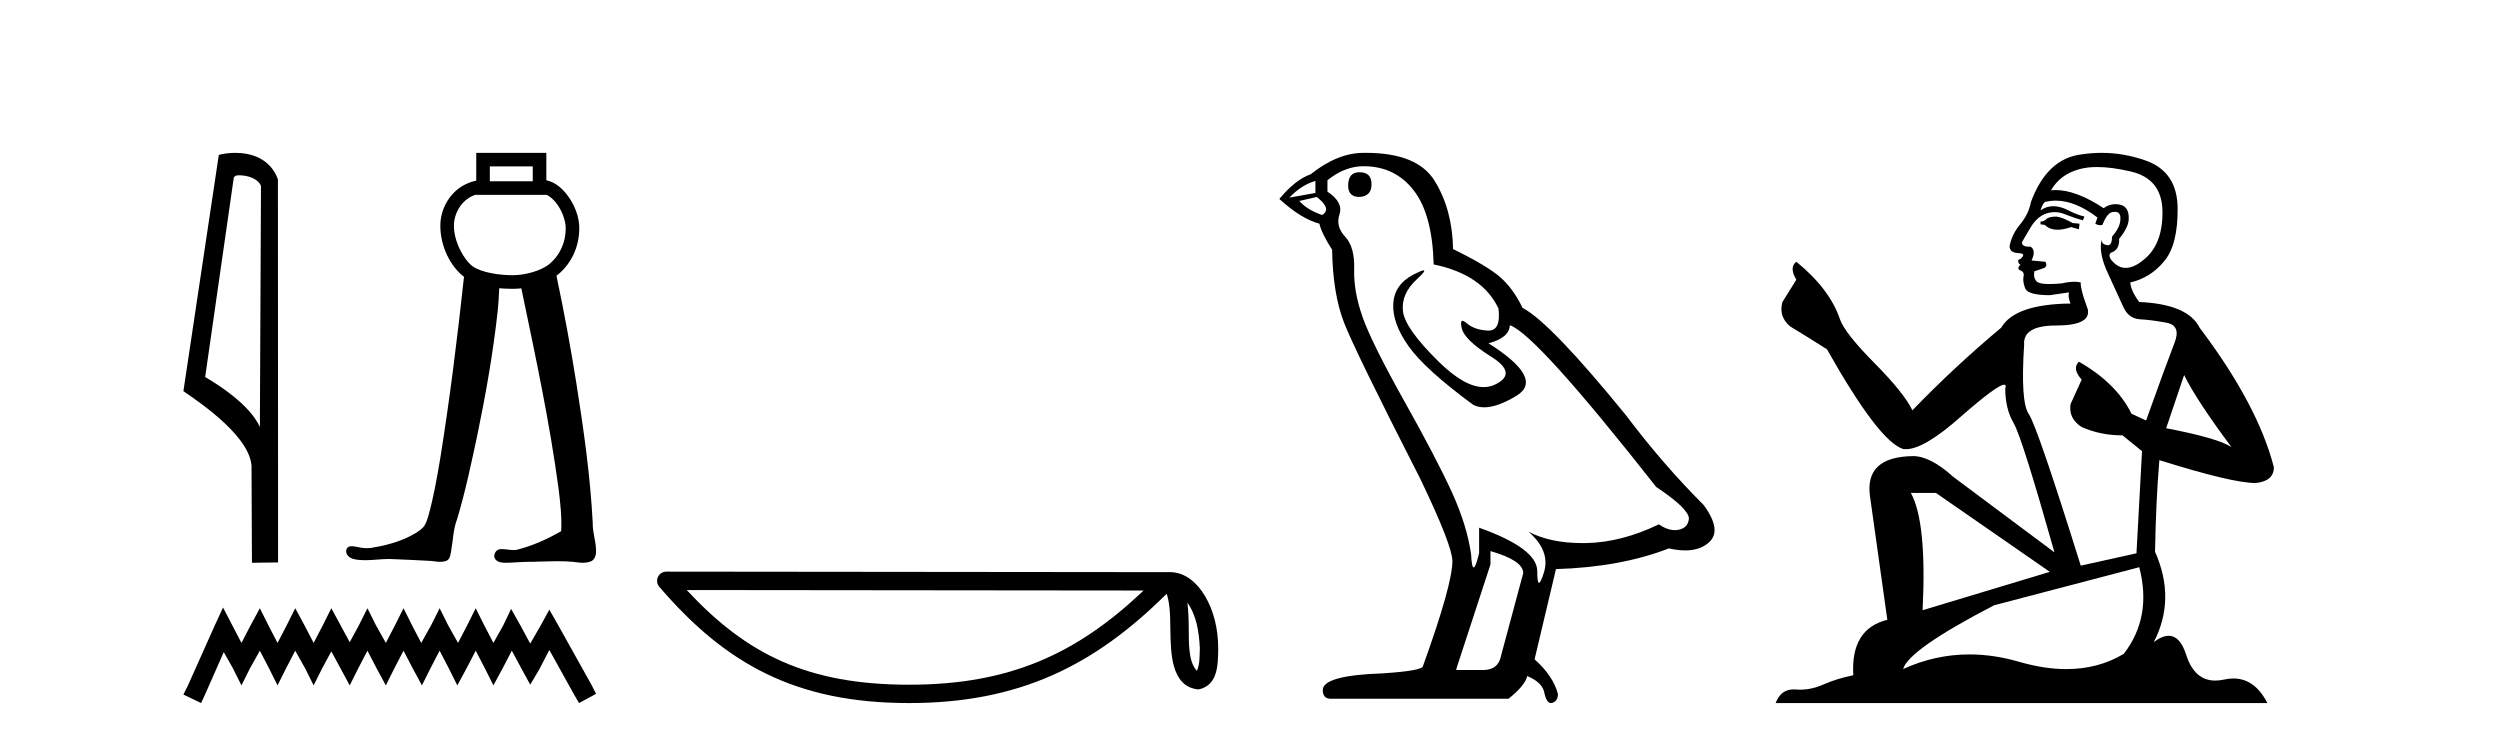 <?xml version='1.0' encoding='UTF-8' standalone='yes'?><svg xmlns='http://www.w3.org/2000/svg' xmlns:xlink='http://www.w3.org/1999/xlink' width='138.0' height='41.0' ><path d='M 13.205 9.676 C 13.67 9.676 14.24 9.855 14.406 10.264 L 14.345 23.572 L 14.345 23.572 C 14.109 23.037 13.408 22.043 11.325 20.811 L 12.906 9.797 C 12.98 9.718 12.978 9.676 13.205 9.676 ZM 14.345 23.572 L 14.345 23.572 C 14.345 23.572 14.345 23.572 14.345 23.572 L 14.345 23.572 L 14.345 23.572 ZM 12.984 8.437 C 12.627 8.437 12.306 8.488 12.078 8.55 L 10.124 21.592 C 11.158 22.3 13.999 24.24 13.885 25.925 L 13.907 31.065 L 15.35 31.046 L 15.341 9.894 C 14.912 8.735 13.846 8.437 12.984 8.437 Z' style='fill:#000000;stroke:none' /><path d='M 29.408 9.187 L 29.408 10.007 L 27.039 10.007 L 27.039 9.187 ZM 26.289 10.741 L 26.289 10.757 L 30.158 10.757 L 30.158 10.744 C 30.358 10.838 30.577 11.025 30.763 11.286 C 31.04 11.673 31.223 12.192 31.226 12.574 C 31.233 13.459 30.845 14.139 30.348 14.556 C 29.877 14.952 28.99 15.192 28.296 15.192 C 27.583 15.192 26.579 15.049 26.098 14.704 C 25.619 14.361 25.059 13.362 25.056 12.467 C 25.055 12.035 25.223 11.567 25.528 11.226 C 25.727 11.003 25.977 10.83 26.289 10.741 C 26.289 10.741 26.289 10.741 26.289 10.741 C 26.289 10.741 26.289 10.741 26.289 10.741 ZM 26.289 8.437 L 26.289 8.812 L 26.289 9.972 C 25.748 10.081 25.295 10.36 24.968 10.726 C 24.532 11.214 24.304 11.848 24.306 12.469 C 24.31 13.616 24.875 14.721 25.613 15.279 C 25.249 18.63 24.837 21.977 24.301 25.306 C 24.122 26.37 23.936 27.436 23.647 28.475 C 23.578 28.695 23.512 28.929 23.36 29.105 C 23.12 29.352 22.806 29.513 22.501 29.663 C 21.862 29.958 21.172 30.137 20.478 30.246 C 20.406 30.255 20.333 30.26 20.26 30.26 C 20.062 30.26 19.865 30.228 19.673 30.183 C 19.592 30.169 19.503 30.15 19.417 30.15 C 19.346 30.15 19.278 30.163 19.216 30.2 C 19.072 30.307 19.081 30.533 19.194 30.66 C 19.346 30.856 19.614 30.889 19.845 30.911 C 19.948 30.919 20.051 30.923 20.154 30.923 C 20.597 30.923 21.04 30.856 21.484 30.856 C 21.585 30.856 21.687 30.86 21.789 30.868 C 22.458 30.899 23.127 30.921 23.795 30.964 C 23.959 30.981 24.133 31.013 24.303 31.013 C 24.434 31.013 24.563 30.994 24.683 30.935 C 24.852 30.829 24.865 30.607 24.901 30.43 C 25.01 29.835 25.013 29.216 25.235 28.647 C 25.692 27.129 26.015 25.574 26.347 24.025 C 26.814 21.771 27.215 19.501 27.468 17.214 C 27.51 16.781 27.546 16.347 27.557 15.912 C 27.818 15.935 28.07 15.942 28.296 15.942 C 28.452 15.942 28.614 15.934 28.778 15.917 C 29.544 19.599 30.341 23.28 30.838 27.01 C 30.929 27.775 31.019 28.548 30.977 29.319 C 30.203 29.769 29.374 30.137 28.505 30.354 C 28.456 30.361 28.407 30.363 28.358 30.363 C 28.139 30.363 27.92 30.311 27.7 30.311 C 27.652 30.311 27.605 30.313 27.557 30.319 C 27.339 30.382 27.199 30.671 27.339 30.865 C 27.47 31.045 27.71 31.065 27.918 31.065 C 27.928 31.065 27.939 31.065 27.949 31.065 C 28.382 31.058 28.814 31.011 29.248 31.011 C 29.289 31.011 29.329 31.011 29.37 31.012 C 29.841 31.003 30.313 30.979 30.784 30.979 C 31.067 30.979 31.35 30.987 31.632 31.013 C 31.808 31.036 31.993 31.064 32.174 31.064 C 32.341 31.064 32.505 31.04 32.659 30.969 C 32.864 30.844 32.914 30.579 32.901 30.355 C 32.893 29.861 32.707 29.388 32.72 28.893 C 32.589 26.31 32.223 23.747 31.822 21.195 C 31.503 19.195 31.138 17.202 30.716 15.221 C 30.755 15.192 30.793 15.162 30.83 15.131 C 31.49 14.577 31.985 13.678 31.976 12.569 C 31.972 11.975 31.734 11.355 31.373 10.85 C 31.067 10.421 30.657 10.051 30.158 9.951 L 30.158 8.812 L 30.158 8.437 Z' style='fill:#000000;stroke:none' /><path d='M 12.312 33.535 L 11.843 34.551 L 10.359 37.872 L 10.124 38.341 L 11.101 38.809 L 11.335 38.301 L 12.351 35.996 L 12.859 36.895 L 13.328 37.833 L 13.797 36.895 L 14.344 35.918 L 14.851 36.895 L 15.32 37.833 L 15.789 36.895 L 16.297 35.918 L 16.844 36.895 L 17.313 37.833 L 17.782 36.895 L 18.289 35.957 L 18.797 36.895 L 19.305 37.833 L 19.774 36.895 L 20.282 35.918 L 20.79 36.895 L 21.298 37.833 L 21.767 36.895 L 22.274 35.918 L 22.782 36.895 L 23.29 37.833 L 23.759 36.895 L 24.267 35.918 L 24.775 36.895 L 25.244 37.833 L 25.752 36.895 L 26.259 35.918 L 26.767 36.895 L 27.236 37.833 L 27.744 36.895 L 28.252 35.918 L 28.799 36.934 L 29.268 37.794 L 29.776 36.934 L 30.323 35.879 L 31.69 38.341 L 31.963 38.809 L 32.901 38.301 L 32.667 37.833 L 30.791 34.473 L 30.323 33.652 L 29.854 34.512 L 29.268 35.528 L 28.721 34.512 L 28.213 33.613 L 27.783 34.512 L 27.236 35.489 L 26.728 34.512 L 26.259 33.574 L 25.791 34.512 L 25.283 35.489 L 24.736 34.512 L 24.267 33.574 L 23.798 34.512 L 23.251 35.489 L 22.743 34.512 L 22.274 33.574 L 21.806 34.512 L 21.298 35.489 L 20.751 34.512 L 20.282 33.574 L 19.813 34.512 L 19.305 35.449 L 18.797 34.512 L 18.289 33.574 L 17.821 34.512 L 17.313 35.489 L 16.805 34.512 L 16.297 33.574 L 15.828 34.512 L 15.32 35.489 L 14.812 34.512 L 14.344 33.574 L 13.836 34.512 L 13.328 35.489 L 12.82 34.512 L 12.312 33.535 Z' style='fill:#000000;stroke:none' /><path d='M 65.543 33.263 C 66.061 33.998 66.187 34.906 66.231 35.78 C 66.211 36.194 66.243 36.641 66.071 37.029 C 65.587 36.547 65.63 35.433 65.619 34.809 C 65.619 34.195 65.598 33.691 65.543 33.263 ZM 37.91 32.57 L 63.128 32.597 C 59.444 36.089 55.749 37.796 50.182 37.796 C 44.591 37.796 41.208 36.131 37.91 32.57 ZM 36.778 31.554 C 36.58 31.554 36.4 31.669 36.317 31.849 C 36.234 32.029 36.264 32.241 36.393 32.391 C 40.057 36.667 43.945 38.809 50.182 38.809 C 56.253 38.809 60.4 36.751 64.399 32.776 C 64.537 33.157 64.605 33.756 64.605 34.809 C 64.63 35.98 64.621 37.921 66.158 38.057 C 67.239 37.834 67.238 36.679 67.245 35.78 C 67.245 34.675 66.974 33.673 66.523 32.911 C 66.072 32.15 65.404 31.583 64.595 31.583 L 36.779 31.554 C 36.778 31.554 36.778 31.554 36.778 31.554 Z' style='fill:#000000;stroke:none' /><path d='M 75.045 9.507 Q 74.418 9.507 74.418 10.245 Q 74.418 10.872 75.045 10.872 Q 75.709 10.835 75.709 10.171 Q 75.709 9.507 75.045 9.507 ZM 72.611 9.987 L 72.611 10.651 L 71.173 10.909 Q 71.837 10.208 72.611 9.987 ZM 72.685 10.872 Q 73.533 11.536 72.98 11.868 Q 72.132 11.573 71.726 11.093 L 72.685 10.872 ZM 75.267 9.175 Q 77 9.175 78.033 10.503 Q 79.066 11.831 79.139 14.597 Q 81.832 15.15 82.717 17.031 Q 82.86 18.249 82.168 18.249 Q 82.148 18.249 82.127 18.248 Q 81.389 18.211 80.965 17.843 Q 80.811 17.709 80.732 17.709 Q 80.594 17.709 80.688 18.119 Q 80.836 18.765 82.311 19.687 Q 83.786 20.609 82.551 21.217 Q 82.244 21.368 81.898 21.368 Q 80.849 21.368 79.434 19.982 Q 77.553 18.138 77.443 17.179 Q 77.332 16.22 78.217 15.408 Q 78.744 14.926 78.579 14.926 Q 78.466 14.926 78.033 15.15 Q 76.963 15.703 76.908 16.773 Q 76.853 17.843 77.756 19.115 Q 78.66 20.388 81.315 22.342 Q 81.587 22.484 81.93 22.484 Q 82.659 22.484 83.713 21.844 Q 85.262 20.904 82.164 18.949 Q 83.307 18.654 83.344 17.953 Q 84.782 18.433 91.421 26.879 Q 93.192 28.059 93.228 28.612 Q 93.192 29.129 92.675 29.239 Q 92.565 29.263 92.45 29.263 Q 92.032 29.263 91.569 28.944 Q 89.503 29.94 87.567 29.977 Q 87.465 29.979 87.365 29.979 Q 85.565 29.979 84.377 29.35 L 84.377 29.35 Q 85.594 30.42 85.225 31.6 Q 85.046 32.172 84.954 32.172 Q 84.856 32.172 84.856 31.526 Q 84.856 30.272 81.647 29.129 L 81.647 30.53 Q 81.458 31.324 81.347 31.324 Q 81.241 31.324 81.205 30.604 Q 80.983 29.018 80.154 27.192 Q 79.324 25.367 77.516 22.139 Q 75.709 18.912 75.211 17.492 Q 74.713 16.072 74.75 14.855 Q 74.787 13.638 74.252 13.066 Q 73.718 12.495 73.939 11.831 Q 74.16 11.167 73.275 10.577 L 73.275 9.95 Q 74.234 9.175 75.267 9.175 ZM 82.274 30.42 Q 84.082 30.936 84.082 31.637 L 82.864 36.173 Q 82.717 36.985 81.869 36.985 L 80.393 36.985 L 80.393 36.911 L 82.274 31.157 L 82.274 30.42 ZM 75.4 8.437 Q 75.334 8.437 75.267 8.438 Q 73.828 8.438 72.353 9.618 Q 71.505 9.913 70.619 10.983 Q 71.837 12.089 72.832 12.347 Q 72.943 12.864 73.533 13.786 Q 73.57 16.22 74.197 17.824 Q 74.824 19.429 78.402 26.436 Q 80.172 30.124 80.172 30.973 Q 80.172 32.264 78.549 36.763 Q 78.549 37.022 76.336 37.169 Q 73.017 37.28 73.017 38.091 Q 73.017 38.571 73.459 38.571 L 83.27 38.571 Q 84.192 37.833 84.303 37.317 Q 85.188 37.685 85.262 38.312 Q 85.386 38.809 85.615 38.809 Q 85.658 38.809 85.704 38.792 Q 85.999 38.681 85.999 38.312 Q 85.741 37.317 84.709 36.394 L 85.889 31.415 Q 89.466 31.305 92.122 30.272 Q 92.614 30.383 93.023 30.383 Q 93.843 30.383 94.335 29.94 Q 95.073 29.276 94.04 27.875 Q 91.79 25.625 89.761 22.932 Q 85.594 17.806 84.045 16.994 Q 83.528 15.925 82.809 15.298 Q 82.09 14.671 80.209 13.749 Q 80.172 11.573 79.195 9.987 Q 78.239 8.437 75.4 8.437 Z' style='fill:#000000;stroke:none' /><path d='M 113.525 11.955 Q 113.098 11.955 112.962 12.091 Q 112.842 12.228 112.637 12.228 L 112.637 12.382 L 112.876 12.416 Q 113.141 12.681 113.581 12.681 Q 113.907 12.681 114.328 12.535 L 114.755 12.655 L 114.79 12.348 L 114.414 12.313 Q 113.867 12.006 113.525 11.955 ZM 115.763 9.22 Q 116.551 9.22 117.591 9.46 Q 119.351 9.853 119.368 11.681 Q 119.385 13.492 118.343 14.329 Q 117.792 14.788 117.339 14.788 Q 116.95 14.788 116.634 14.449 Q 116.327 14.141 116.515 13.953 Q 117.01 13.8 116.976 13.185 Q 117.506 12.535 117.506 12.074 Q 117.539 11.27 116.767 11.27 Q 116.736 11.27 116.703 11.271 Q 116.361 11.305 116.122 11.493 Q 114.611 10.491 113.461 10.491 Q 113.337 10.491 113.218 10.503 L 113.218 10.503 Q 113.713 9.631 114.772 9.341 Q 115.205 9.22 115.763 9.22 ZM 120.564 20.701 Q 121.23 22.068 123.177 24.682 Q 122.443 24.186 119.573 23.639 L 120.564 20.701 ZM 113.48 11.076 Q 114.558 11.076 115.78 12.006 L 115.661 12.348 Q 115.804 12.431 115.939 12.431 Q 115.997 12.431 116.054 12.416 Q 116.327 11.698 116.669 11.698 Q 116.71 11.693 116.746 11.693 Q 117.075 11.693 117.044 12.108 Q 117.044 12.535 116.583 13.065 Q 116.583 13.538 116.353 13.538 Q 116.317 13.538 116.276 13.526 Q 115.968 13.458 116.019 13.185 L 116.019 13.185 Q 115.814 13.953 116.378 15.132 Q 116.925 16.328 117.215 16.96 Q 117.506 17.592 118.138 17.626 Q 118.77 17.66 119.59 17.814 Q 120.41 17.968 120.034 18.925 Q 119.658 19.881 118.462 23.212 L 117.659 22.837 Q 116.822 21.145 114.755 19.967 L 114.755 19.967 Q 114.362 20.342 114.909 20.957 L 114.294 22.307 Q 114.175 23.11 114.909 23.571 Q 115.934 24.032 117.164 24.032 L 118.24 24.904 L 117.933 30.541 L 114.858 31.224 Q 112.449 23.52 111.988 22.854 Q 111.527 22.187 111.732 19.044 Q 111.646 17.968 113.491 17.968 Q 115.405 17.968 115.251 17.097 L 115.012 16.396 Q 114.824 15.747 114.858 15.593 Q 114.708 15.552 114.508 15.552 Q 114.209 15.552 113.799 15.645 Q 113.411 15.679 113.131 15.679 Q 112.569 15.679 112.432 15.542 Q 112.227 15.337 112.295 14.978 L 112.842 14.79 Q 113.03 14.688 112.91 14.449 L 112.142 14.38 Q 112.415 13.8 112.073 13.612 Q 112.022 13.615 111.976 13.615 Q 111.612 13.615 111.612 13.373 Q 111.732 13.15 112.09 12.553 Q 112.449 11.955 112.962 11.784 Q 113.192 11.71 113.419 11.71 Q 113.714 11.71 114.004 11.835 Q 114.516 12.04 114.977 12.16 L 115.063 11.955 Q 114.636 11.852 114.175 11.613 Q 113.73 11.382 113.346 11.382 Q 112.962 11.382 112.637 11.613 Q 112.722 11.305 112.876 11.152 Q 113.172 11.076 113.48 11.076 ZM 106.863 27.21 L 113.15 31.566 L 106.128 33.684 Q 106.368 28.816 105.479 27.21 ZM 118.087 31.31 Q 118.804 34.06 117.232 36.093 Q 115.825 36.934 114.063 36.934 Q 112.853 36.934 111.475 36.537 Q 110.064 36.124 108.712 36.124 Q 106.824 36.124 105.052 36.93 Q 105.36 35.854 110.075 33.411 L 118.087 31.31 ZM 116.008 8.437 Q 115.461 8.437 114.909 8.521 Q 112.996 8.743 112.107 11.152 Q 111.988 11.801 111.527 12.365 Q 111.065 12.911 110.929 13.578 Q 110.929 13.953 111.407 13.97 Q 111.885 13.988 111.527 14.295 Q 111.373 14.329 111.407 14.449 Q 111.424 14.568 111.527 14.603 Q 111.305 14.842 111.527 14.927 Q 111.766 15.03 111.697 15.269 Q 111.646 15.525 111.783 15.901 Q 111.92 16.294 113.15 16.294 L 114.209 16.14 L 114.209 16.14 Q 114.14 16.396 114.294 16.755 Q 111.219 16.789 110.467 18.087 Q 107.888 20.24 105.565 22.649 Q 105.103 21.692 103.463 20.035 Q 101.84 18.395 101.567 17.626 Q 101.003 15.952 99.158 14.449 Q 98.748 14.756 99.158 15.44 L 98.39 16.67 Q 98.168 17.472 98.817 18.019 Q 99.808 18.617 100.85 19.283 Q 103.72 24.374 105.052 24.784 Q 105.126 24.795 105.206 24.795 Q 106.22 24.795 108.247 22.99 Q 110.255 21.235 110.629 21.235 Q 110.761 21.235 110.69 21.453 Q 110.69 22.563 111.151 23.349 Q 111.612 24.135 113.406 30.49 L 107.82 26.322 Q 106.555 25.177 105.599 25.177 Q 102.917 25.211 103.224 27.398 L 104.181 34.214 Q 102.148 34.709 102.302 37.272 Q 101.379 37.46 100.611 37.801 Q 99.99 38.07 99.357 38.07 Q 99.224 38.07 99.09 38.058 Q 99.044 38.055 99 38.055 Q 98.303 38.055 98.014 38.809 L 125.159 38.809 Q 124.466 37.452 123.282 37.452 Q 123.035 37.452 122.767 37.511 Q 122.509 37.568 122.279 37.568 Q 121.138 37.568 120.683 36.161 Q 120.346 35.096 119.712 35.096 Q 119.349 35.096 118.889 35.444 Q 120.119 33.069 118.958 30.456 Q 119.009 27.62 119.197 25.399 Q 123.211 26.663 124.51 26.663 Q 125.518 26.561 125.518 25.792 Q 124.629 22.341 121.418 18.087 Q 120.769 16.789 118.087 16.67 Q 117.625 16.055 117.591 15.593 Q 118.702 15.337 119.453 14.432 Q 120.222 13.526 120.205 11.493 Q 120.188 9.478 118.445 8.863 Q 117.239 8.437 116.008 8.437 Z' style='fill:#000000;stroke:none' /></svg>